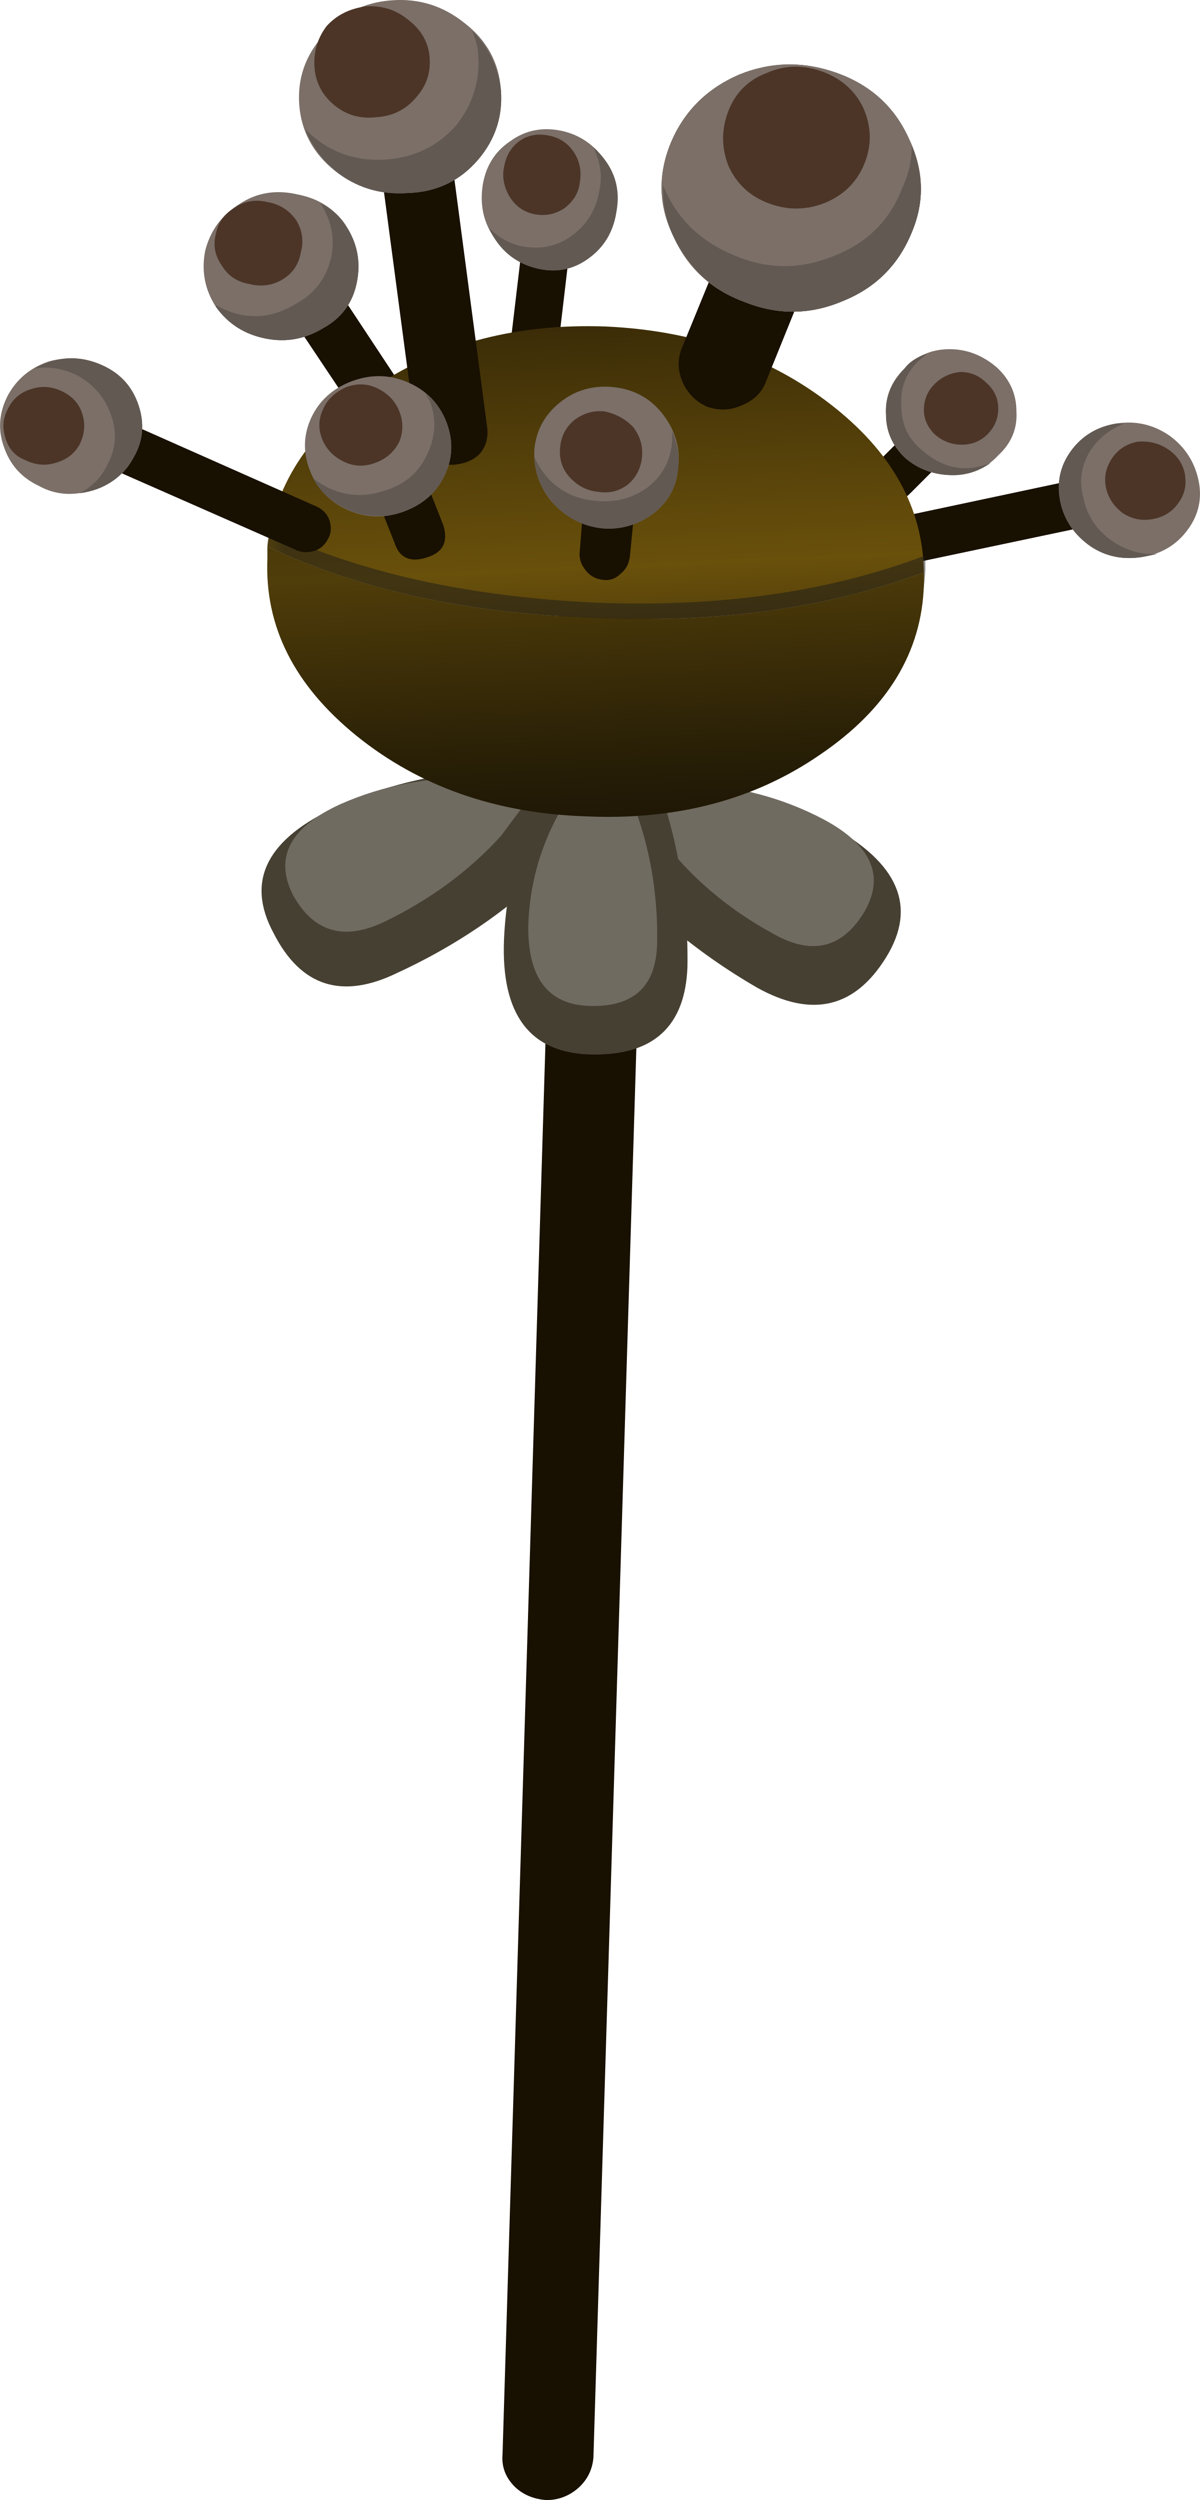<?xml version="1.0" encoding="UTF-8" standalone="no"?>
<!-- Created with Inkscape (http://www.inkscape.org/) -->
<svg
    xmlns:inkscape="http://www.inkscape.org/namespaces/inkscape"
    xmlns:rdf="http://www.w3.org/1999/02/22-rdf-syntax-ns#"
    xmlns="http://www.w3.org/2000/svg"
    xmlns:xlink="http://www.w3.org/1999/xlink"
    xmlns:ns1="http://sozi.baierouge.fr"
    xmlns:cc="http://creativecommons.org/ns#"
    xmlns:sodipodi="http://sodipodi.sourceforge.net/DTD/sodipodi-0.dtd"
    xmlns:dc="http://purl.org/dc/elements/1.1/"
    id="svg2"
    xml:space="preserve"
    viewBox="0 0 39.574 82.411"
    version="1.1"
  >
  <defs
      id="defs6"
    >
    <clipPath
        id="clipPath64"
      >
      <path
          id="path66"
          d="m15.336 41.401c-1.68 0.106-3.133 0.453-4.359 1.039-1.227 0.586-1.856 1.227-1.879 1.918-0.028 0.695 0.558 1.231 1.757 1.602 1.2 0.398 2.641 0.535 4.321 0.398 1.707-0.133 3.172-0.492 4.398-1.078 1.203-0.586 1.817-1.215 1.84-1.879 0.027-0.695-0.559-1.226-1.758-1.601-1.176-0.399-2.613-0.532-4.32-0.399z"
          inkscape:connector-curvature="0"
      />
    </clipPath
    >
    <clipPath
        id="clipPath72"
      >
      <path
          id="path74"
          d="m21.639-21.361h8.808v6.683h-8.808v-6.683z"
          inkscape:connector-curvature="0"
      />
    </clipPath
    >
    <radialGradient
        id="radialGradient76"
        gradientUnits="userSpaceOnUse"
        cy="-18.144"
        cx="26.131"
        r="3.076"
      >
      <stop
          id="stop78"
          style="stop-color:#ffffff;stop-opacity:.647"
          offset="0"
      />
      <stop
          id="stop80"
          style="stop-color:#ffffff;stop-opacity:0"
          offset=".957"
      />
      <stop
          id="stop82"
          style="stop-color:#ffffff;stop-opacity:0"
          offset="1"
      />
    </radialGradient
    >
    <mask
        id="mask84"
      >
      <g
          id="g86"
        >
        <g
            id="g88"
            clip-path="url(#clipPath72)"
          >
          <path
              id="path90"
              style="fill:url(#radialGradient76)"
              d="m21.639-21.361h8.808v6.683h-8.808v-6.683z"
              inkscape:connector-curvature="0"
          />
        </g
        >
      </g
      >
    </mask
    >
    <radialGradient
        id="radialGradient94"
        gradientUnits="userSpaceOnUse"
        cy="-18.144"
        cx="26.131"
        r="3.076"
      >
      <stop
          id="stop96"
          style="stop-color:#000000"
          offset="0"
      />
      <stop
          id="stop98"
          style="stop-color:#000000"
          offset="1"
      />
    </radialGradient
    >
    <linearGradient
        id="linearGradient112"
        y2="18.784"
        gradientUnits="userSpaceOnUse"
        x2="-11.49"
        gradientTransform="matrix(-.036 .799 .799 .036 .016 65.92)"
        y1="18.784"
        x1="-28.832"
      >
      <stop
          id="stop114"
          style="stop-color:#1b1405"
          offset="0"
      />
      <stop
          id="stop116"
          style="stop-color:#281f06"
          offset=".129"
      />
      <stop
          id="stop118"
          style="stop-color:#4c3909"
          offset=".365"
      />
      <stop
          id="stop120"
          style="stop-color:#69500b"
          offset=".533"
      />
      <stop
          id="stop122"
          style="stop-color:#413108"
          offset=".941"
      />
      <stop
          id="stop124"
          style="stop-color:#3b2c08"
          offset="1"
      />
    </linearGradient
    >
    <clipPath
        id="clipPath132"
      >
      <path
          id="path134"
          d="m7 43.928h18v9h-18v-9z"
          inkscape:connector-curvature="0"
      />
    </clipPath
    >
    <mask
        id="mask136"
      >
      <g
          id="g138"
        >
        <g
            id="g140"
            clip-path="url(#clipPath132)"
          >
          <path
              id="path142"
              style="fill:#000000;fill-opacity:.5"
              d="m7 43.928h18v9h-18v-9z"
              inkscape:connector-curvature="0"
          />
        </g
        >
      </g
      >
    </mask
    >
    <clipPath
        id="clipPath148"
      >
      <path
          id="path150"
          d="m7 43.928h18v9h-18v-9z"
          inkscape:connector-curvature="0"
      />
    </clipPath
    >
    <clipPath
        id="clipPath152"
      >
      <path
          id="path154"
          d="m7 44h18v9h-18v-9z"
          inkscape:connector-curvature="0"
      />
    </clipPath
    >
    <linearGradient
        id="linearGradient182"
        y2="18.76"
        gradientUnits="userSpaceOnUse"
        x2="-11.488"
        gradientTransform="matrix(-.036 .799 .799 .036 .016 65.92)"
        y1="18.76"
        x1="-28.83"
      >
      <stop
          id="stop184"
          style="stop-color:#1b1405"
          offset="0"
      />
      <stop
          id="stop186"
          style="stop-color:#281f06"
          offset=".176"
      />
      <stop
          id="stop188"
          style="stop-color:#4c3a09"
          offset=".506"
      />
      <stop
          id="stop190"
          style="stop-color:#4f3d0a"
          offset=".533"
      />
      <stop
          id="stop192"
          style="stop-color:#3b2c08"
          offset="1"
      />
    </linearGradient
    >
  </defs
  >
  <g
      id="g10"
      transform="matrix(1.25 0 0 -1.25 0 82.411)"
    >
    <g
        id="g12"
      >
      <path
          id="path14"
          style="fill-rule:evenodd;fill:#181001"
          d="m15.016 59.241-0.641-5.441c-0.027-0.161-0.105-0.293-0.238-0.399-0.133-0.109-0.293-0.133-0.481-0.082-0.398 0.055-0.574 0.309-0.519 0.762l0.64 5.398c0.024 0.188 0.106 0.336 0.239 0.442 0.132 0.078 0.293 0.105 0.48 0.078 0.188-0.051 0.332-0.145 0.442-0.278 0.105-0.16 0.132-0.32 0.078-0.48z"
          inkscape:connector-curvature="0"
      />
      <path
          id="path16"
          style="fill-rule:evenodd;fill:#7b6f68"
          d="m16.258 60.319c-0.082-0.504-0.32-0.906-0.723-1.199-0.398-0.293-0.84-0.387-1.32-0.281-0.504 0.109-0.891 0.375-1.16 0.8-0.293 0.403-0.399 0.868-0.321 1.403 0.082 0.504 0.321 0.89 0.723 1.16 0.398 0.293 0.852 0.383 1.359 0.277 0.481-0.105 0.868-0.371 1.161-0.801 0.265-0.398 0.359-0.851 0.281-1.359z"
          inkscape:connector-curvature="0"
      />
      <path
          id="path18"
          style="fill-rule:evenodd;fill:#625953"
          d="m16.258 60.319c-0.082-0.504-0.32-0.906-0.723-1.199-0.398-0.293-0.84-0.387-1.32-0.281-0.613 0.136-1.051 0.496-1.32 1.082 0.242-0.243 0.519-0.403 0.839-0.481 0.508-0.105 0.961-0.015 1.364 0.281 0.398 0.293 0.636 0.692 0.718 1.2 0.079 0.347 0.028 0.718-0.16 1.121 0.535-0.481 0.735-1.055 0.602-1.723z"
          inkscape:connector-curvature="0"
      />
      <path
          id="path20"
          style="fill-rule:evenodd;fill:#4c3527"
          d="m15.297 61.12c-0.027-0.266-0.16-0.492-0.402-0.68-0.239-0.16-0.504-0.215-0.797-0.16-0.27 0.055-0.481 0.199-0.641 0.441-0.16 0.266-0.215 0.532-0.16 0.797 0.051 0.297 0.183 0.524 0.398 0.684 0.215 0.156 0.469 0.211 0.762 0.156 0.293-0.051 0.52-0.199 0.68-0.437 0.16-0.243 0.211-0.508 0.16-0.801z"
          inkscape:connector-curvature="0"
      />
      <path
          id="path22"
          style="fill-rule:evenodd;fill:#181001"
          d="m23.336 50.921c-0.398-0.055-0.652 0.121-0.762 0.519-0.023 0.188 0 0.348 0.082 0.481 0.106 0.132 0.254 0.215 0.442 0.238l5.277 1.121c0.187 0.027 0.363 0 0.52-0.078 0.16-0.109 0.253-0.254 0.281-0.441 0.054-0.403-0.117-0.641-0.52-0.719l-5.32-1.121z"
          inkscape:connector-curvature="0"
      />
      <path
          id="path24"
          style="fill-rule:evenodd;fill:#7b6f68"
          d="m30.137 51.241c-0.508-0.082-0.961 0.012-1.36 0.277-0.429 0.297-0.695 0.684-0.8 1.16-0.11 0.508-0.016 0.961 0.281 1.364 0.293 0.398 0.691 0.636 1.199 0.719 0.508 0.078 0.973-0.028 1.398-0.321 0.403-0.293 0.653-0.679 0.762-1.16 0.106-0.48 0.012-0.922-0.281-1.32-0.293-0.399-0.695-0.641-1.199-0.719z"
          inkscape:connector-curvature="0"
      />
      <path
          id="path26"
          style="fill-rule:evenodd;fill:#625953"
          d="m28.574 52.839c0.082-0.453 0.309-0.825 0.684-1.118 0.398-0.296 0.824-0.429 1.277-0.402l-0.398-0.078c-0.508-0.082-0.961 0.012-1.36 0.277-0.425 0.297-0.695 0.684-0.8 1.16-0.106 0.508-0.012 0.961 0.281 1.364 0.293 0.398 0.691 0.636 1.199 0.719h0.199c-0.398-0.161-0.707-0.415-0.918-0.762-0.215-0.371-0.269-0.758-0.164-1.16z"
          inkscape:connector-curvature="0"
      />
      <path
          id="path28"
          style="fill-rule:evenodd;fill:#4c3527"
          d="m30.414 52.241c-0.289-0.055-0.559 0-0.797 0.16-0.242 0.184-0.387 0.414-0.441 0.68-0.051 0.265 0 0.519 0.16 0.758 0.16 0.242 0.387 0.386 0.68 0.441 0.293 0.027 0.558-0.039 0.8-0.199 0.239-0.16 0.387-0.375 0.442-0.641 0.051-0.293 0-0.547-0.16-0.762-0.16-0.238-0.391-0.386-0.684-0.437z"
          inkscape:connector-curvature="0"
      />
      <path
          id="path30"
          style="fill-rule:evenodd;fill:#181001"
          d="m11.695 54.081c0.243-0.375 0.176-0.695-0.199-0.961-0.426-0.238-0.762-0.16-1 0.238l-3.238 4.844c-0.11 0.156-0.137 0.332-0.082 0.519 0.027 0.184 0.133 0.332 0.32 0.438 0.375 0.242 0.707 0.16 1-0.238l3.199-4.84z"
          inkscape:connector-curvature="0"
      />
      <path
          id="path32"
          style="fill-rule:evenodd;fill:#7b6f68"
          d="m9.137 59.96c0.293-0.453 0.386-0.946 0.277-1.481-0.105-0.531-0.398-0.933-0.879-1.199-0.48-0.293-0.984-0.387-1.519-0.281-0.559 0.109-1 0.387-1.321 0.84-0.293 0.453-0.386 0.949-0.281 1.48 0.137 0.535 0.441 0.949 0.922 1.242 0.453 0.293 0.961 0.371 1.519 0.239 0.559-0.106 0.989-0.387 1.282-0.84z"
          inkscape:connector-curvature="0"
      />
      <path
          id="path34"
          style="fill-rule:evenodd;fill:#625953"
          d="m9.137 59.96c0.293-0.453 0.386-0.946 0.277-1.481-0.105-0.531-0.398-0.933-0.879-1.199-0.48-0.293-0.984-0.387-1.519-0.281-0.559 0.109-1 0.387-1.321 0.84v0.043c0.719-0.403 1.426-0.387 2.121 0.039 0.481 0.265 0.786 0.664 0.918 1.199 0.11 0.508 0.016 0.988-0.277 1.441 0.293-0.136 0.52-0.336 0.68-0.601z"
          inkscape:connector-curvature="0"
      />
      <path
          id="path36"
          style="fill-rule:evenodd;fill:#4c3527"
          d="m7.816 60.12c0.161-0.266 0.2-0.547 0.122-0.84-0.055-0.32-0.215-0.559-0.481-0.719s-0.562-0.203-0.883-0.121c-0.316 0.055-0.558 0.215-0.719 0.481-0.187 0.265-0.238 0.547-0.16 0.84 0.055 0.292 0.215 0.519 0.481 0.679 0.265 0.188 0.558 0.238 0.879 0.16 0.32-0.054 0.574-0.214 0.761-0.48z"
          inkscape:connector-curvature="0"
      />
      <path
          id="path38"
          style="fill-rule:evenodd;fill:#181001"
          d="m24.016 52.921c-0.293-0.293-0.586-0.309-0.879-0.039-0.27 0.265-0.27 0.543 0 0.839l1.32 1.321c0.105 0.105 0.238 0.16 0.398 0.16 0.188 0 0.333-0.055 0.442-0.16 0.293-0.27 0.305-0.535 0.039-0.801l-1.32-1.32z"
          inkscape:connector-curvature="0"
      />
      <path
          id="path40"
          style="fill-rule:evenodd;fill:#7b6f68"
          d="m26.336 53.921c-0.32-0.348-0.719-0.52-1.199-0.52-0.481 0-0.895 0.145-1.242 0.438-0.348 0.32-0.52 0.707-0.52 1.16-0.027 0.453 0.133 0.855 0.48 1.203 0.321 0.344 0.719 0.519 1.2 0.519 0.453 0 0.867-0.16 1.242-0.48 0.348-0.32 0.519-0.707 0.519-1.16 0.028-0.453-0.132-0.84-0.48-1.16z"
          inkscape:connector-curvature="0"
      />
      <path
          id="path42"
          style="fill-rule:evenodd;fill:#625953"
          d="m23.895 53.839c-0.344 0.32-0.52 0.707-0.52 1.16-0.023 0.453 0.133 0.855 0.48 1.203 0.137 0.184 0.336 0.316 0.602 0.398l-0.238-0.199c-0.321-0.32-0.469-0.707-0.442-1.16 0-0.48 0.172-0.867 0.52-1.16 0.558-0.508 1.172-0.629 1.84-0.36-0.348-0.242-0.719-0.347-1.121-0.32-0.426 0.024-0.801 0.172-1.121 0.438z"
          inkscape:connector-curvature="0"
      />
      <path
          id="path44"
          style="fill-rule:evenodd;fill:#4c3527"
          d="m26.055 54.479c-0.184-0.187-0.414-0.277-0.68-0.277s-0.508 0.09-0.719 0.277c-0.187 0.188-0.281 0.403-0.281 0.641 0 0.266 0.094 0.492 0.281 0.68 0.188 0.187 0.414 0.293 0.68 0.32 0.266 0 0.492-0.094 0.68-0.281 0.214-0.184 0.32-0.414 0.32-0.68s-0.094-0.492-0.281-0.68z"
          inkscape:connector-curvature="0"
      />
      <path
          id="path46"
          style="fill-rule:evenodd;fill:#181001"
          d="m17.176 50.999-1.52-49.879c-0.027-0.32-0.16-0.586-0.398-0.801-0.242-0.211-0.524-0.32-0.844-0.32-0.344 0.027-0.625 0.148-0.84 0.359-0.238 0.242-0.344 0.524-0.316 0.844l1.519 49.918c0 0.32 0.118 0.586 0.36 0.801 0.238 0.215 0.531 0.304 0.879 0.281 0.32 0 0.601-0.121 0.839-0.363 0.215-0.239 0.321-0.52 0.321-0.84z"
          inkscape:connector-curvature="0"
      />
      <path
          id="path48"
          style="fill-rule:evenodd;fill:#464033"
          d="m14.574 45.319 2.242 0.199c1.813-0.05 3.508-0.504 5.079-1.359 1.816-0.984 2.308-2.145 1.48-3.481-0.824-1.332-1.957-1.597-3.398-0.796-1.653 0.957-3.051 2.144-4.2 3.558l-1.203 1.879z"
          inkscape:connector-curvature="0"
      />
      <path
          id="path50"
          style="fill-rule:evenodd;fill:#706b61"
          d="m16.617 45.12 1.559 0.121c1.254-0.027 2.441-0.336 3.558-0.922 1.282-0.691 1.629-1.519 1.043-2.48-0.586-0.934-1.386-1.106-2.402-0.52-1.172 0.641-2.145 1.469-2.918 2.481l-0.84 1.32z"
          inkscape:connector-curvature="0"
      />
      <path
          id="path52"
          style="fill-rule:evenodd;fill:#464033"
          d="m16.297 45.241c-0.266-0.508-0.707-1.094-1.32-1.762-1.254-1.332-2.747-2.398-4.481-3.199-1.465-0.719-2.558-0.375-3.277 1.039-0.75 1.387-0.176 2.508 1.719 3.359 1.652 0.723 3.371 1.028 5.16 0.922 0.906-0.054 1.636-0.175 2.199-0.359z"
          inkscape:connector-curvature="0"
      />
      <path
          id="path54"
          style="fill-rule:evenodd;fill:#706b61"
          d="m14.137 45.12-0.922-1.238c-0.852-0.934-1.891-1.696-3.117-2.282-1.043-0.48-1.828-0.242-2.364 0.719-0.504 0.988-0.093 1.789 1.243 2.402 1.144 0.504 2.347 0.731 3.597 0.68 0.641-0.055 1.16-0.148 1.563-0.281z"
          inkscape:connector-curvature="0"
      />
      <path
          id="path56"
          style="fill-rule:evenodd;fill:#464033"
          d="m16.176 47.678 1-1.957c0.668-1.679 0.988-3.441 0.961-5.281-0.055-1.574-0.895-2.347-2.52-2.32-1.629 0.027-2.402 1.039-2.32 3.039 0.078 1.734 0.586 3.336 1.519 4.801l1.36 1.718z"
          inkscape:connector-curvature="0"
      />
      <path
          id="path58"
          style="fill-rule:evenodd;fill:#706b61"
          d="m15.977 46.12 0.718-1.359c0.453-1.172 0.668-2.415 0.641-3.719-0.027-1.121-0.613-1.668-1.762-1.641-1.117 0.024-1.664 0.746-1.636 2.16 0.05 1.227 0.41 2.348 1.078 3.36l0.961 1.199z"
          inkscape:connector-curvature="0"
      />
      <g
          id="g60"
        >
        <g
            id="g62"
            clip-path="url(#clipPath64)"
          >
          <g
              id="g68"
              transform="matrix(.026 -.8 1.979 -.156 50.491 61.942)"
            >
            <g
                id="g92"
                mask="url(#mask84)"
              >
              <path
                  id="path100"
                  style="fill-rule:evenodd;fill:url(#radialGradient94)"
                  d="m15.336 41.401c-1.68 0.106-3.133 0.453-4.359 1.039-1.227 0.586-1.856 1.227-1.879 1.918-0.028 0.695 0.558 1.231 1.757 1.602 1.2 0.398 2.641 0.535 4.321 0.398 1.707-0.133 3.172-0.492 4.398-1.078 1.203-0.586 1.817-1.215 1.84-1.879 0.027-0.695-0.559-1.226-1.758-1.601-1.176-0.399-2.613-0.532-4.32-0.399z"
                  inkscape:connector-curvature="0"
              />
            </g
            >
          </g
          >
        </g
        >
      </g
      >
      <g
          id="g102"
        >
        <g
            id="g104"
          >
          <g
              id="g110"
            >
            <path
                id="path126"
                style="fill-rule:evenodd;fill:url(#linearGradient112)"
                d="m15.977 57.319c2.32-0.105 4.293-0.785 5.918-2.039 1.628-1.254 2.453-2.734 2.48-4.441-2.559-0.957-5.465-1.36-8.719-1.2-3.308 0.106-6.176 0.735-8.601 1.879 0.215 1.707 1.175 3.121 2.883 4.243 1.703 1.121 3.718 1.64 6.039 1.558z"
                inkscape:connector-curvature="0"
            />
          </g
          >
        </g
        >
      </g
      >
      <g
          id="g128"
        >
        <g
            id="g144"
            mask="url(#mask136)"
          >
          <g
              id="g156"
            >
            <g
                id="g158"
                clip-path="url(#clipPath148)"
              >
              <g
                  id="g160"
                  transform="translate(0 -.072)"
                >
                <g
                    id="g164"
                  >
                  <g
                      id="g166"
                      clip-path="url(#clipPath152)"
                    >
                    <g
                        id="g168"
                      >
                      <path
                          id="path170"
                          style="fill-rule:evenodd;fill:#1a1a1a"
                          d="m7.098 52.031c2.343-1.121 5.211-1.761 8.597-1.922 3.282-0.132 6.188 0.282 8.719 1.243v-0.36c-0.078-1.789-0.984-3.265-2.719-4.441-1.757-1.199-3.824-1.758-6.199-1.68-2.398 0.106-4.426 0.813-6.082 2.121-1.625 1.332-2.41 2.895-2.359 4.68l0.043 0.359z"
                          inkscape:connector-curvature="0"
                      />
                    </g
                    >
                  </g
                  >
                </g
                >
              </g
              >
            </g
            >
          </g
          >
        </g
        >
      </g
      >
      <g
          id="g172"
        >
        <g
            id="g174"
          >
          <g
              id="g180"
            >
            <path
                id="path194"
                style="fill-rule:evenodd;fill:url(#linearGradient182)"
                d="m7.055 51.518c2.429-1.144 5.293-1.773 8.601-1.879 3.254-0.16 6.16 0.243 8.719 1.2v-0.321c-0.051-1.785-0.961-3.277-2.719-4.476-1.734-1.203-3.801-1.75-6.199-1.641-2.375 0.078-4.387 0.785-6.043 2.117-1.652 1.336-2.437 2.895-2.359 4.684v0.316z"
                inkscape:connector-curvature="0"
            />
          </g
          >
        </g
        >
      </g
      >
      <path
          id="path196"
          style="fill-rule:evenodd;fill:#181001"
          d="m21.574 59.241-1.359-3.359c-0.106-0.297-0.32-0.508-0.641-0.641-0.293-0.133-0.597-0.148-0.918-0.039-0.293 0.133-0.508 0.344-0.64 0.637-0.133 0.297-0.149 0.586-0.039 0.882l1.359 3.321c0.133 0.293 0.348 0.504 0.641 0.636 0.293 0.137 0.597 0.149 0.918 0.043 0.296-0.136 0.507-0.347 0.64-0.64 0.16-0.293 0.172-0.574 0.039-0.84z"
          inkscape:connector-curvature="0"
      />
      <path
          id="path198"
          style="fill-rule:evenodd;fill:#7b6f68"
          d="m24.055 59.8c-0.348-0.852-0.946-1.454-1.797-1.801-0.856-0.371-1.723-0.387-2.602-0.039-0.879 0.32-1.508 0.894-1.879 1.718-0.402 0.801-0.429 1.629-0.082 2.481 0.348 0.828 0.946 1.43 1.801 1.801 0.852 0.347 1.719 0.359 2.602 0.039 0.879-0.321 1.504-0.891 1.879-1.719 0.398-0.828 0.425-1.652 0.078-2.48z"
          inkscape:connector-curvature="0"
      />
      <path
          id="path200"
          style="fill-rule:evenodd;fill:#7b6f68"
          d="m24.055 59.8c-0.348-0.852-0.946-1.454-1.797-1.801-0.856-0.371-1.723-0.387-2.602-0.039-0.879 0.32-1.508 0.894-1.879 1.718-0.402 0.801-0.429 1.629-0.082 2.481 0.348 0.828 0.946 1.43 1.801 1.801 0.852 0.347 1.719 0.359 2.602 0.039 0.879-0.321 1.504-0.891 1.879-1.719 0.398-0.828 0.425-1.652 0.078-2.48z"
          inkscape:connector-curvature="0"
      />
      <path
          id="path202"
          style="fill-rule:evenodd;fill:#625953"
          d="m23.816 60.999c0.161 0.347 0.239 0.707 0.239 1.082 0.32-0.774 0.32-1.535 0-2.281-0.348-0.852-0.946-1.454-1.797-1.801-0.856-0.371-1.723-0.387-2.602-0.039-0.668 0.242-1.199 0.652-1.601 1.242-0.399 0.559-0.586 1.172-0.559 1.84 0.348-0.883 1-1.508 1.961-1.883 0.852-0.344 1.719-0.332 2.598 0.043 0.855 0.344 1.441 0.945 1.761 1.797z"
          inkscape:connector-curvature="0"
      />
      <path
          id="path204"
          style="fill-rule:evenodd;fill:#4c3527"
          d="m22.816 61.639c-0.187-0.48-0.519-0.824-1-1.039-0.507-0.214-1.015-0.226-1.519-0.039-0.508 0.184-0.867 0.52-1.082 1-0.184 0.481-0.184 0.957 0 1.438 0.187 0.48 0.519 0.816 1 1 0.48 0.215 0.976 0.226 1.48 0.043 0.508-0.188 0.867-0.508 1.082-0.961 0.211-0.481 0.227-0.961 0.039-1.442z"
          inkscape:connector-curvature="0"
      />
      <path
          id="path206"
          style="fill-rule:evenodd;fill:#181001"
          d="m11.777 62.8 1.078-8.161c0.028-0.265-0.039-0.492-0.199-0.679-0.16-0.16-0.375-0.254-0.64-0.282-0.266-0.027-0.493 0.043-0.68 0.204-0.215 0.16-0.332 0.359-0.359 0.597l-1.082 8.16c-0.024 0.243 0.054 0.454 0.242 0.641 0.16 0.188 0.371 0.293 0.64 0.32 0.266 0.028 0.493-0.039 0.68-0.199 0.184-0.16 0.293-0.359 0.32-0.601z"
          inkscape:connector-curvature="0"
      />
      <path
          id="path208"
          style="fill-rule:evenodd;fill:#7b6f68"
          d="m13.215 63.561c0.055-0.695-0.145-1.308-0.598-1.84-0.48-0.562-1.094-0.855-1.84-0.882-0.746-0.051-1.402 0.148-1.961 0.601-0.558 0.453-0.867 1.028-0.921 1.719-0.051 0.695 0.16 1.309 0.64 1.84 0.453 0.562 1.055 0.867 1.801 0.922 0.719 0.054 1.359-0.149 1.922-0.602 0.586-0.453 0.906-1.039 0.957-1.758z"
          inkscape:connector-curvature="0"
      />
      <path
          id="path210"
          style="fill-rule:evenodd;fill:#625953"
          d="m13.215 63.561c0.055-0.695-0.145-1.308-0.598-1.84-0.48-0.562-1.094-0.855-1.84-0.882-0.613-0.051-1.175 0.082-1.679 0.402-0.481 0.32-0.828 0.746-1.043 1.277 0.586-0.586 1.293-0.851 2.121-0.797 0.746 0.051 1.359 0.344 1.84 0.879 0.453 0.559 0.652 1.188 0.601 1.879 0 0.16-0.055 0.375-0.16 0.641 0.426-0.426 0.68-0.945 0.758-1.559z"
          inkscape:connector-curvature="0"
      />
      <path
          id="path212"
          style="fill-rule:evenodd;fill:#4c3527"
          d="m11.336 64.401c0.027-0.402-0.094-0.75-0.359-1.043-0.266-0.316-0.614-0.492-1.039-0.519-0.43-0.051-0.801 0.054-1.122 0.32-0.32 0.266-0.492 0.602-0.519 1-0.027 0.402 0.078 0.762 0.32 1.082 0.266 0.293 0.613 0.465 1.039 0.52 0.426 0.027 0.801-0.094 1.121-0.36 0.344-0.265 0.532-0.601 0.559-1z"
          inkscape:connector-curvature="0"
      />
      <path
          id="path214"
          style="fill-rule:evenodd;fill:#181001"
          d="m11.695 52.081c0.133-0.43 0-0.707-0.398-0.84-0.453-0.16-0.75-0.039-0.883 0.359l-0.758 1.918c-0.133 0.43 0 0.707 0.399 0.84 0.453 0.137 0.75 0.016 0.883-0.359l0.757-1.918z"
          inkscape:connector-curvature="0"
      />
      <path
          id="path216"
          style="fill-rule:evenodd;fill:#7b6f68"
          d="m11.777 54.8c0.184-0.481 0.172-0.946-0.043-1.399-0.211-0.453-0.57-0.773-1.078-0.961-0.508-0.187-1-0.172-1.48 0.039-0.481 0.215-0.813 0.563-1 1.039-0.188 0.481-0.172 0.95 0.039 1.403 0.215 0.453 0.574 0.773 1.082 0.961 0.504 0.183 1 0.171 1.48-0.043 0.481-0.211 0.813-0.559 1-1.039z"
          inkscape:connector-curvature="0"
      />
      <path
          id="path218"
          style="fill-rule:evenodd;fill:#625953"
          d="m11.258 53.921c0.238 0.48 0.265 0.961 0.078 1.437l-0.121 0.203c0.265-0.215 0.453-0.468 0.562-0.761 0.184-0.481 0.172-0.946-0.043-1.399-0.211-0.453-0.57-0.773-1.078-0.961-0.453-0.16-0.906-0.16-1.359 0-0.481 0.188-0.828 0.481-1.039 0.879 0.586-0.453 1.226-0.558 1.918-0.32 0.508 0.16 0.867 0.469 1.082 0.922z"
          inkscape:connector-curvature="0"
      />
      <path
          id="path220"
          style="fill-rule:evenodd;fill:#4c3527"
          d="m10.535 55.081c0.106-0.266 0.106-0.535 0-0.801-0.133-0.266-0.344-0.453-0.64-0.559-0.293-0.109-0.571-0.093-0.84 0.04-0.266 0.132-0.453 0.332-0.559 0.597-0.105 0.27-0.094 0.535 0.039 0.801 0.106 0.242 0.309 0.43 0.602 0.562 0.293 0.106 0.574 0.094 0.84-0.043 0.265-0.132 0.453-0.332 0.558-0.597z"
          inkscape:connector-curvature="0"
      />
      <path
          id="path222"
          style="fill-rule:evenodd;fill:#181001"
          d="m16.617 51.241c-0.027-0.188-0.109-0.336-0.242-0.441-0.133-0.133-0.293-0.188-0.48-0.161-0.188 0.028-0.333 0.106-0.438 0.243-0.133 0.16-0.187 0.332-0.16 0.519l0.16 2.039c0.051 0.426 0.293 0.613 0.719 0.559 0.426-0.051 0.64-0.293 0.64-0.719l-0.199-2.039z"
          inkscape:connector-curvature="0"
      />
      <path
          id="path224"
          style="fill-rule:evenodd;fill:#7b6f68"
          d="m17.895 53.639c-0.024-0.503-0.239-0.918-0.637-1.238-0.43-0.32-0.895-0.453-1.403-0.402-0.531 0.082-0.972 0.32-1.32 0.722-0.32 0.399-0.465 0.852-0.437 1.36 0.05 0.504 0.277 0.918 0.679 1.238 0.399 0.32 0.864 0.453 1.399 0.402 0.531-0.054 0.961-0.281 1.281-0.679 0.344-0.43 0.492-0.895 0.438-1.403z"
          inkscape:connector-curvature="0"
      />
      <path
          id="path226"
          style="fill-rule:evenodd;fill:#625953"
          d="m17.734 54.319v0.242c0.133-0.32 0.188-0.629 0.161-0.922-0.028-0.503-0.239-0.918-0.641-1.238-0.426-0.32-0.891-0.453-1.399-0.402-0.48 0.054-0.894 0.269-1.242 0.64-0.316 0.348-0.492 0.762-0.519 1.243 0.32-0.696 0.855-1.082 1.601-1.161 0.535-0.054 1 0.067 1.399 0.36 0.402 0.32 0.613 0.734 0.64 1.238z"
          inkscape:connector-curvature="0"
      />
      <path
          id="path228"
          style="fill-rule:evenodd;fill:#4c3527"
          d="m16.938 53.882c-0.028-0.297-0.149-0.536-0.364-0.723-0.238-0.184-0.504-0.25-0.797-0.199-0.297 0.027-0.547 0.16-0.761 0.398-0.188 0.215-0.266 0.469-0.239 0.762 0.024 0.293 0.145 0.535 0.36 0.719 0.238 0.187 0.504 0.269 0.801 0.242 0.292-0.055 0.542-0.188 0.757-0.403 0.188-0.238 0.27-0.503 0.243-0.796z"
          inkscape:connector-curvature="0"
      />
      <path
          id="path230"
          style="fill-rule:evenodd;fill:#181001"
          d="m3.414 54.761 4.961-2.2c0.16-0.082 0.266-0.203 0.32-0.359 0.055-0.188 0.039-0.348-0.039-0.481-0.082-0.16-0.199-0.269-0.359-0.32-0.188-0.055-0.359-0.043-0.52 0.039l-5 2.199c-0.16 0.082-0.269 0.2-0.32 0.36-0.055 0.187-0.043 0.347 0.039 0.48 0.238 0.375 0.547 0.469 0.918 0.282z"
          inkscape:connector-curvature="0"
      />
      <path
          id="path232"
          style="fill-rule:evenodd;fill:#7b6f68"
          d="m2.734 56.28c0.457-0.215 0.762-0.559 0.922-1.039s0.121-0.934-0.121-1.359c-0.238-0.457-0.613-0.75-1.121-0.883-0.504-0.16-0.973-0.117-1.398 0.121-0.454 0.215-0.758 0.558-0.918 1.039-0.16 0.453-0.121 0.906 0.117 1.359 0.242 0.43 0.601 0.723 1.082 0.883 0.504 0.133 0.984 0.094 1.437-0.121z"
          inkscape:connector-curvature="0"
      />
      <path
          id="path234"
          style="fill-rule:evenodd;fill:#625953"
          d="m2.734 56.28c0.457-0.215 0.762-0.559 0.922-1.039s0.121-0.934-0.121-1.359c-0.32-0.563-0.801-0.883-1.437-0.961 0.316 0.16 0.558 0.398 0.718 0.718 0.239 0.426 0.282 0.868 0.122 1.321-0.161 0.48-0.469 0.84-0.922 1.082-0.399 0.183-0.774 0.238-1.121 0.16 0.613 0.344 1.226 0.371 1.839 0.078z"
          inkscape:connector-curvature="0"
      />
      <path
          id="path236"
          style="fill-rule:evenodd;fill:#4c3527"
          d="m1.656 55.6c0.266-0.132 0.442-0.332 0.52-0.601 0.082-0.266 0.054-0.531-0.078-0.797-0.137-0.242-0.348-0.402-0.641-0.481-0.266-0.082-0.535-0.054-0.801 0.079-0.265 0.105-0.441 0.308-0.519 0.601-0.082 0.266-0.055 0.52 0.078 0.758 0.133 0.266 0.347 0.441 0.64 0.519 0.266 0.083 0.536 0.055 0.801-0.078z"
          inkscape:connector-curvature="0"
      />
    </g
    >
  </g
  >
</svg
>
